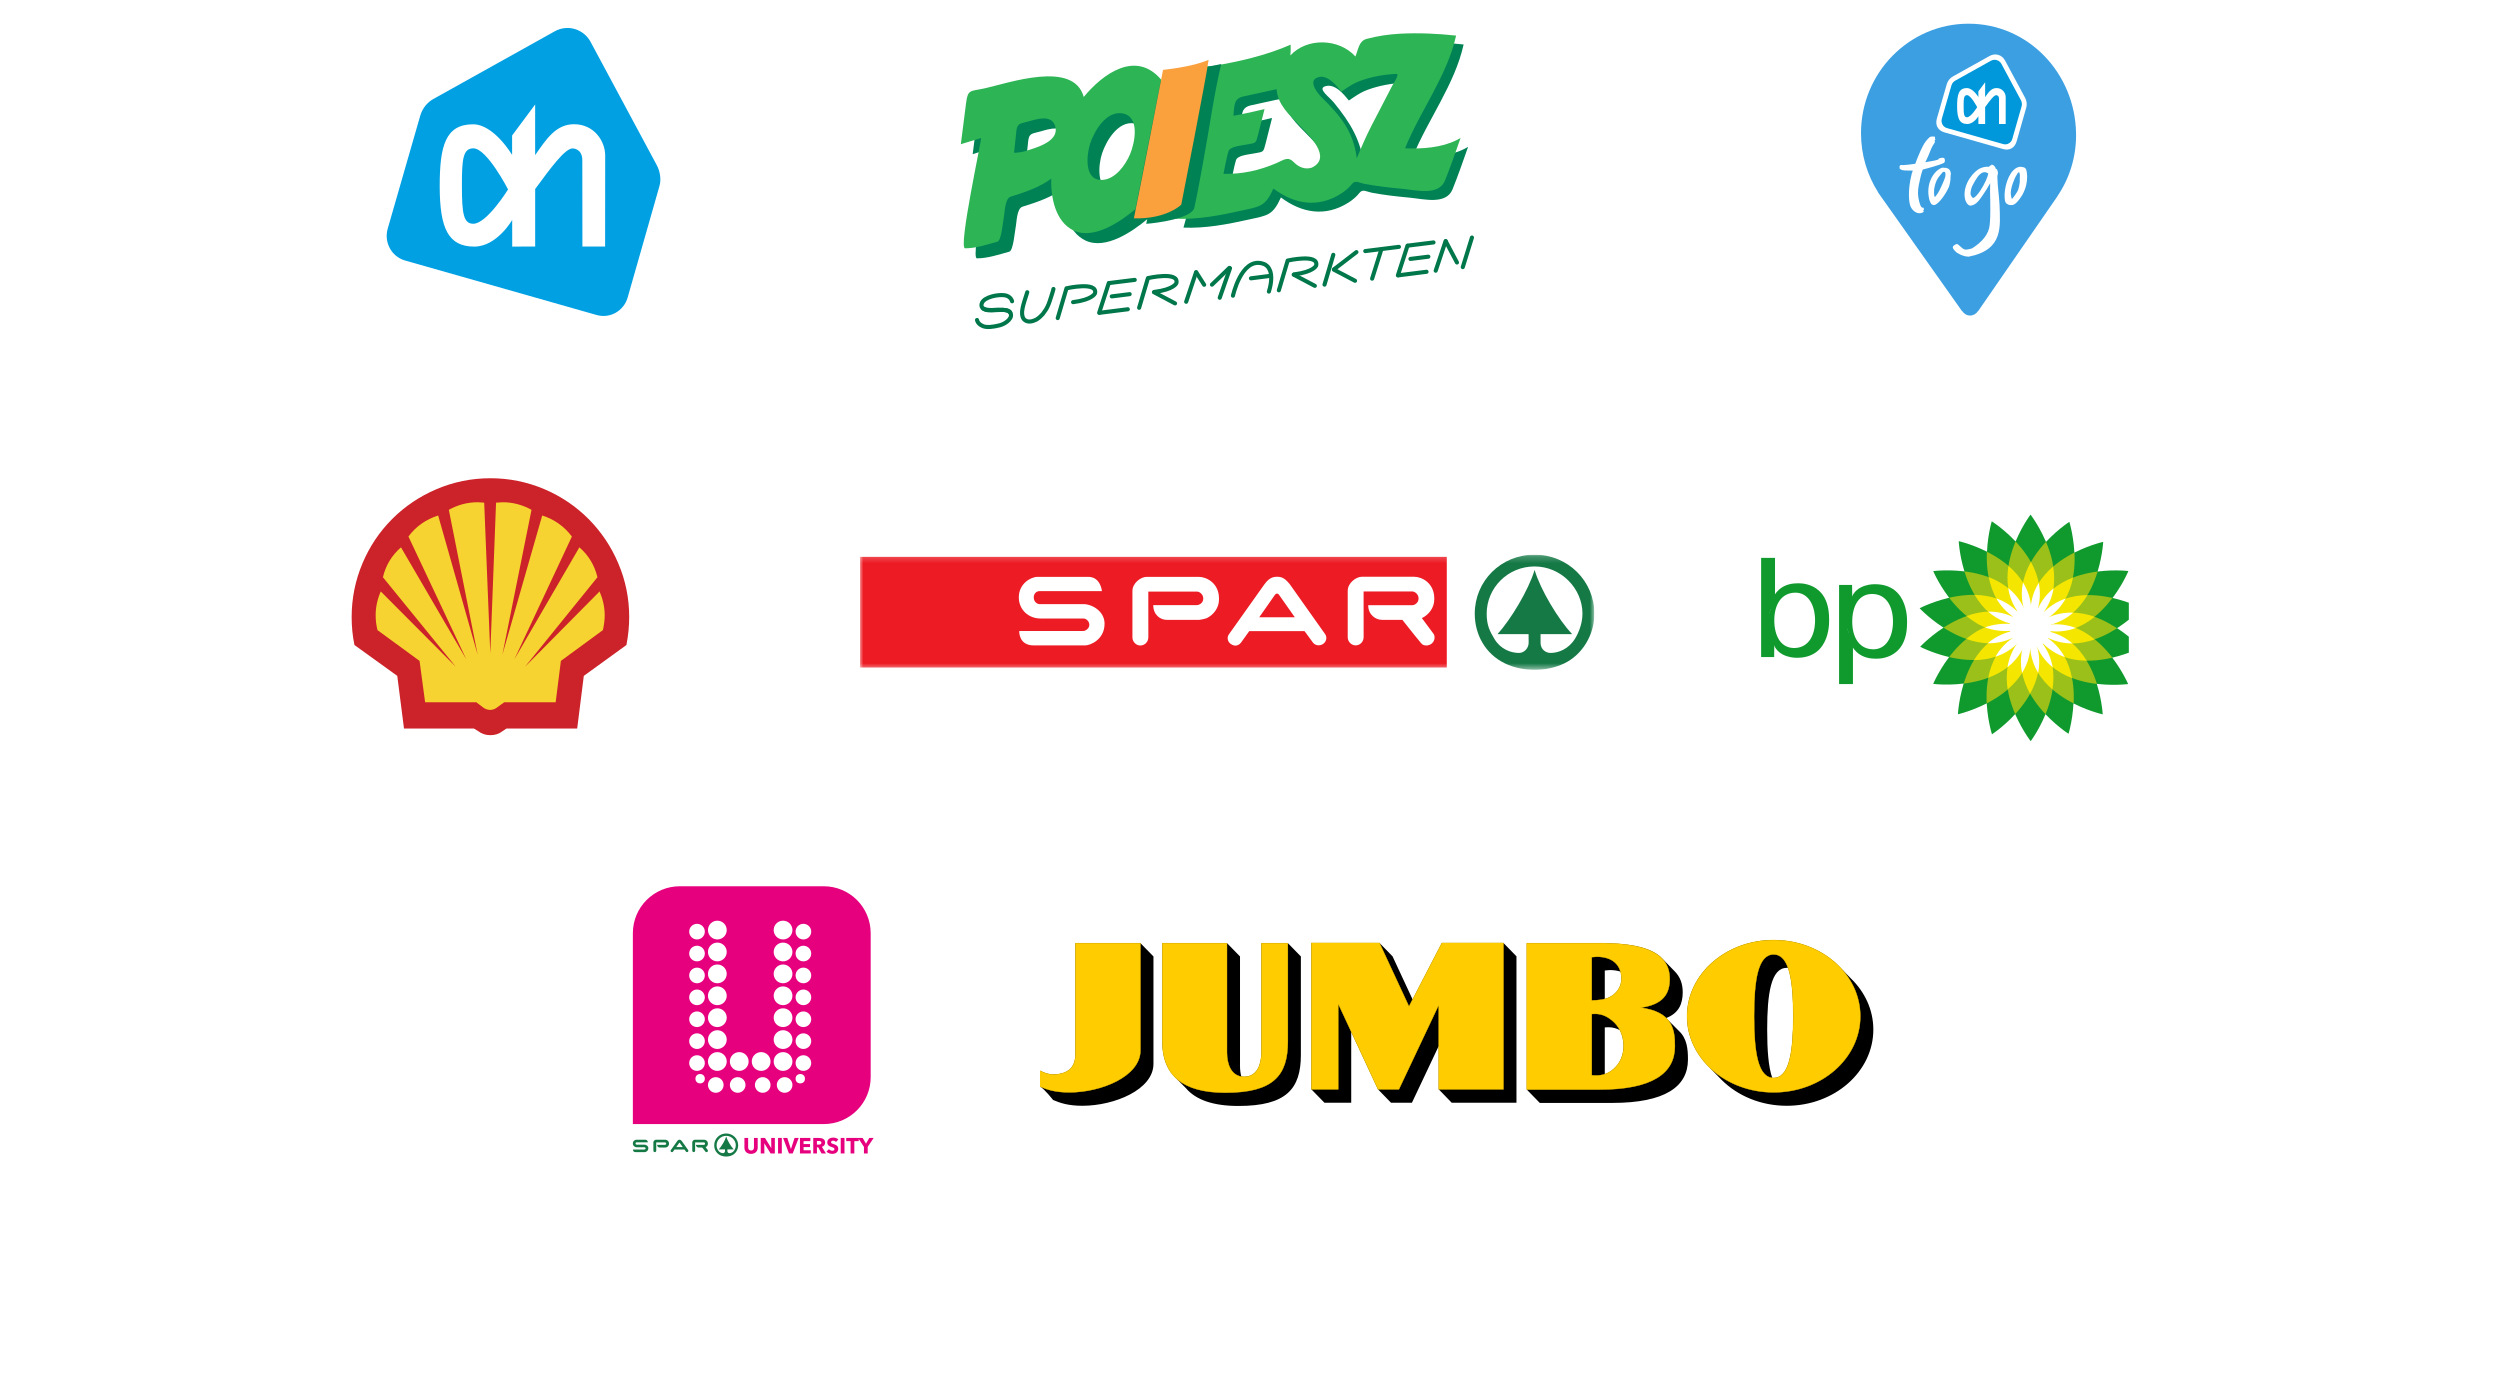 <svg xmlns="http://www.w3.org/2000/svg" fill="none" viewBox="0 0 375 206" height="206" width="375">
<rect x="0" y="0" width="375" height="206" fill="#333333" stroke="none"/>
<g clip-path="url(#clip0_2706_3428)">
<rect fill="white" height="206" width="375"></rect>
<g clip-path="url(#clip1_2706_3428)">
<path fill="#00A0E2" d="M98.553 24.844L88.591 6.288C87.541 4.337 85.137 3.623 83.218 4.693L64.985 14.858C64.164 15.328 63.398 16.148 63.049 17.31L58.156 34.304C57.57 36.336 58.716 38.467 60.718 39.065L89.461 47.24C91.461 47.835 93.558 46.669 94.146 44.634L98.901 27.971C99.209 26.992 99.035 25.786 98.553 24.844Z"></path>
<path fill="white" d="M76.208 28.416C76.208 28.416 73.047 22.251 71.004 22.251C69.419 22.253 69.282 23.926 69.287 27.958C69.293 31.992 69.51 33.563 70.999 33.563C73.022 33.562 76.209 28.416 76.209 28.416H76.208ZM80.273 23.273C81.892 20.942 83.356 18.633 86.094 18.633C89.126 18.632 90.769 21.169 90.779 23.305L90.767 36.978H87.362L87.347 24.035C87.347 22.258 85.919 22.261 85.899 22.261C84.748 22.261 82.63 25.149 80.275 28.355V36.983L76.832 36.986L76.828 32.993C76.828 32.993 74.552 36.986 71.144 36.99C67.277 36.991 65.965 34.332 65.956 27.963C65.949 21.895 66.81 18.649 70.955 18.645C74.107 18.642 76.815 23.236 76.815 23.236L76.816 20.327L80.275 15.668C80.275 15.667 80.26 23.291 80.273 23.273Z"></path>
</g>
<g clip-path="url(#clip2_2706_3428)">
<path fill="black" d="M266.044 141.009C258.867 141.009 253.052 146.129 253.052 152.438C253.052 155.35 254.3 158.011 256.351 160.04L258.233 161.976C260.623 164.364 264.11 165.867 268.008 165.867C275.184 165.867 281 160.75 281 154.437C281 151.474 279.723 148.78 277.619 146.75L276.173 145.276C273.782 142.67 270.142 141.009 266.044 141.009ZM196.704 141.445V163.4L198.664 165.406H202.683V154.767L206.702 163.4L208.648 165.406H211.791L215.81 156.9V163.4L217.752 165.406H227.47V143.447L225.518 141.445H216.282L211.891 149.922L208.882 143.451L206.926 141.445H196.704ZM161.306 141.466V158.197C161.306 160.108 160.186 161.164 157.96 161.164C157.283 161.164 156.648 160.936 156.004 160.611V162.993C156.59 163.248 157.96 164.995 157.96 164.995C159.047 165.463 160.268 165.867 162.358 165.867C167.137 165.867 173.019 163.456 173.019 159.576V143.465L171.063 141.466L161.306 141.466ZM174.344 141.466V156.209C174.344 158.401 174.909 160.138 176.081 161.401L176.28 161.611L177.843 163.177C179.338 164.966 181.937 165.895 185.76 165.895C192.984 165.895 195.131 163.311 195.131 158.229V143.465L193.178 141.466H189.212V157.893C189.212 159.488 188.661 161.515 186.621 161.515C186.477 161.515 186.335 161.502 186.196 161.469C186.058 160.965 186.001 160.414 186.001 159.902V143.465L184.045 141.466L174.344 141.466ZM229.019 141.466V163.436L230.968 165.438H241.828C249.782 165.438 253.178 162.99 253.193 158.959C253.204 157.303 253.028 155.747 251.836 154.639L249.933 152.729V152.704C251.842 151.965 252.407 150.559 252.407 148.82C252.407 147.524 251.999 146.52 251.255 145.754L249.366 143.816C247.637 141.964 244.048 141.466 239.839 141.466L229.019 141.466ZM268.008 145.18H268.213C268.798 146.838 268.982 149.391 268.982 152.438C268.982 157.833 268.385 161.688 266.044 161.688C265.971 161.688 265.904 161.684 265.832 161.674C265.259 160.026 265.077 157.48 265.077 154.434C265.077 149.034 265.651 145.18 268.008 145.18ZM241.459 145.51C242.074 145.51 242.613 145.593 243.078 145.747C243.182 146.079 243.217 146.447 243.217 146.832C243.217 147.885 242.624 148.913 241.643 149.465C241.344 149.643 241.035 149.761 240.718 149.844V145.577C241.003 145.577 241.178 145.51 241.459 145.51ZM241.31 154.086C241.889 154.099 242.429 154.224 242.997 154.533C243.347 155.242 243.536 156.039 243.536 156.915C243.536 158.259 243.029 159.447 242.132 160.267C241.672 160.689 241.212 160.965 240.718 161.132V154.108C240.915 154.089 241.113 154.082 241.31 154.086H241.31Z"></path>
<path stroke-width="0.058" stroke="#FFCC00" fill="#FFCC00" d="M266.047 141.005C258.871 141.005 253.051 146.129 253.051 152.438C253.051 158.75 258.871 163.857 266.047 163.857C273.23 163.857 279.047 158.749 279.047 152.438C279.047 146.129 273.23 141.005 266.047 141.005ZM196.704 141.444V163.4H200.733V150.56L206.702 163.4H209.835L215.81 150.751V163.4H225.517V141.444H216.281L211.348 150.967L206.925 141.444H196.704ZM161.306 141.466V158.197C161.306 160.108 160.183 161.164 157.956 161.164C157.281 161.164 156.643 160.935 156 160.611V162.992C157.097 163.458 158.313 163.857 160.398 163.857C165.189 163.857 171.062 161.454 171.062 157.573V141.466H161.306ZM174.344 141.466V156.209C174.344 161.261 177.347 163.903 183.8 163.903C191.03 163.903 193.177 161.315 193.177 156.209V141.466H189.212V157.892C189.213 159.488 188.661 161.518 186.621 161.518C184.609 161.518 184.044 159.496 184.044 157.907V141.465L174.344 141.466ZM229.015 141.466V163.439H239.878C247.827 163.439 251.229 161.005 251.233 156.957C251.254 154.225 250.722 151.762 246.087 151.148C249.518 150.68 250.457 149.035 250.457 146.824C250.457 142.484 245.765 141.465 239.839 141.465L229.015 141.466ZM266.044 143.167C268.384 143.167 268.982 147.025 268.982 152.438C268.982 157.832 268.384 161.688 266.044 161.688C263.695 161.688 263.114 157.833 263.113 152.438C263.113 147.025 263.694 143.167 266.044 143.167H266.044ZM239.502 143.51C241.93 143.51 243.213 144.785 243.213 146.831C243.213 147.885 242.621 148.911 241.639 149.465C240.743 149.992 239.741 150.029 238.758 150.064V143.574C239.044 143.574 239.222 143.51 239.502 143.51ZM239.151 152.077C240.048 152.059 240.848 152.302 241.756 153.026C242.884 153.912 243.539 155.301 243.539 156.914C243.539 158.257 243.028 159.446 242.132 160.267C241.097 161.219 240.007 161.42 238.761 161.288V152.101C238.891 152.088 239.021 152.08 239.151 152.077Z"></path>
</g>
<g clip-path="url(#clip3_2706_3428)">
<path fill="#109A2E" d="M307.039 95.604C314.028 99.072 321.238 91.218 321.238 91.218L321.196 91.187C321.196 91.187 311.699 86.34 306.357 92.028L307.039 95.604Z"></path>
<path fill="#109A2E" d="M307.439 94.675C315.195 95.521 319.256 85.663 319.256 85.663L319.205 85.649C319.205 85.649 308.62 84.372 305.566 91.553L307.439 94.675Z"></path>
<path fill="#109A2E" d="M307.361 93.736C314.953 91.937 315.48 81.288 315.48 81.288L315.427 81.292C315.427 81.292 305.026 83.632 304.551 91.421L307.361 93.736Z"></path>
<path fill="#109A2E" d="M307.075 92.766C313.581 88.46 310.405 78.283 310.405 78.283L310.357 78.305C310.357 78.305 301.4 84.086 303.639 91.561L307.075 92.766Z"></path>
<path fill="#109A2E" d="M306.482 91.936C311.092 85.64 304.583 77.196 304.583 77.196L304.545 77.233C304.545 77.233 298.15 85.763 302.842 91.997L306.482 91.936Z"></path>
<path fill="#109A2E" d="M305.635 91.384C307.792 83.885 298.771 78.202 298.771 78.202L298.749 78.25C298.749 78.25 295.685 88.462 302.239 92.696L305.635 91.384Z"></path>
<path fill="#109A2E" d="M304.697 91.3C304.219 83.512 293.817 81.176 293.817 81.176L293.812 81.229C293.812 81.229 294.343 91.877 301.936 93.673L304.697 91.3Z"></path>
<path fill="#109A2E" d="M303.692 91.416C300.56 84.271 289.989 85.664 289.989 85.664L290.003 85.715C290.003 85.715 294.172 95.527 301.919 94.596L303.692 91.416Z"></path>
<path fill="#109A2E" d="M302.795 91.929C297.398 86.293 287.949 91.233 287.949 91.233L287.979 91.275C287.979 91.275 295.265 99.059 302.221 95.524L302.795 91.929Z"></path>
<path fill="#109A2E" d="M302.25 92.697C295.278 89.193 288.028 97.01 288.028 97.01L288.07 97.041C288.07 97.041 297.542 101.937 302.912 96.277L302.25 92.697Z"></path>
<path fill="#109A2E" d="M301.845 93.624C294.094 92.738 289.982 102.575 289.982 102.575L290.032 102.589C290.032 102.589 300.61 103.92 303.702 96.756L301.845 93.624Z"></path>
<path fill="#109A2E" d="M301.757 94.65C294.172 96.48 293.69 107.131 293.69 107.131L293.743 107.127C293.743 107.127 304.135 104.744 304.576 96.954L301.757 94.65Z"></path>
<path fill="#109A2E" d="M302.03 95.632C295.552 99.98 298.793 110.137 298.793 110.137L298.841 110.115C298.841 110.115 307.762 104.275 305.473 96.815L302.03 95.632Z"></path>
<path fill="#109A2E" d="M302.639 96.44C298.056 102.755 304.601 111.172 304.601 111.172L304.637 111.134C304.637 111.134 310.998 102.578 306.279 96.364L302.639 96.44Z"></path>
<path fill="#109A2E" d="M303.492 96.839C301.287 104.324 310.271 110.064 310.271 110.064L310.294 110.016C310.294 110.016 313.423 99.824 306.896 95.549L303.492 96.839Z"></path>
<path fill="#109A2E" d="M304.477 97.071C304.987 104.857 315.4 107.149 315.4 107.149L315.404 107.097C315.404 107.097 314.828 96.451 307.227 94.686L304.477 97.071Z"></path>
<path fill="#109A2E" d="M305.495 96.896C308.648 104.034 319.215 102.609 319.215 102.609L319.201 102.559C319.201 102.559 315.004 92.758 307.26 93.712L305.495 96.896Z"></path>
<path fill="#109A2E" d="M306.27 96.359C311.63 102.029 321.11 97.151 321.11 97.151L321.08 97.108C321.08 97.108 313.844 89.277 306.867 92.768L306.27 96.359Z"></path>
<path fill="#9AC019" d="M314.643 85.732C311.384 86.152 307.285 87.515 305.568 91.553L306.402 92.945L307.363 93.736C311.651 92.72 313.685 88.881 314.643 85.732Z"></path>
<path fill="#9AC019" d="M306.899 81.268C304.661 83.674 302.38 87.341 303.639 91.543L304.788 91.947L306.483 91.918C309.039 88.427 308.175 84.274 306.899 81.268Z"></path>
<path fill="#9AC019" d="M304.568 91.404L305.542 92.206L307.092 92.75C310.71 90.355 311.333 86.145 311.174 82.879C308.243 84.366 304.835 87.022 304.568 91.404Z"></path>
<path fill="#9AC019" d="M316.868 89.692C313.663 88.963 309.344 88.828 306.339 92.028L306.575 93.267L307.419 94.675C311.733 95.146 314.903 92.306 316.868 89.692ZM302.843 91.997L304.104 91.976L305.636 91.384C306.835 87.214 304.578 83.606 302.337 81.224C301.071 84.257 300.202 88.49 302.843 91.997Z"></path>
<path fill="#9AC019" d="M298.034 82.761C297.892 86.044 298.537 90.315 302.222 92.696L303.736 92.112L304.68 91.3C304.41 86.901 300.974 84.242 298.034 82.761Z"></path>
<path fill="#9AC019" d="M294.664 85.71C295.629 88.851 297.665 92.662 301.937 93.673L302.893 92.851L303.693 91.416C301.951 87.443 297.909 86.11 294.664 85.71Z"></path>
<path fill="#9AC019" d="M302.795 91.928C299.8 88.802 295.559 88.931 292.376 89.665C294.367 92.271 297.582 95.117 301.919 94.596L302.549 93.467L302.795 91.928Z"></path>
<path fill="#9AC019" d="M302.25 92.697C298.312 90.718 294.286 92.351 291.527 94.146C294.293 95.92 298.309 97.512 302.221 95.523L302.476 93.921L302.25 92.697Z"></path>
<path fill="#9AC019" d="M292.372 98.558C295.572 99.304 299.891 99.461 302.912 96.277L302.683 95.037L301.845 93.624C297.535 93.131 294.35 95.954 292.372 98.558Z"></path>
<path fill="#9AC019" d="M294.556 102.535C297.823 102.138 301.956 100.802 303.701 96.756L303.107 95.753L301.757 94.65C297.541 95.668 295.52 99.411 294.556 102.535Z"></path>
<path fill="#9AC019" d="M304.576 96.954L303.633 96.183L302.031 95.633C298.437 98.044 297.835 102.242 298.01 105.503C300.934 104.004 304.328 101.334 304.576 96.954Z"></path>
<path fill="#9AC019" d="M302.278 107.115C304.501 104.695 306.76 101.012 305.474 96.815L304.281 96.406L302.639 96.44C300.09 99.951 300.983 104.113 302.278 107.115Z"></path>
<path fill="#9AC019" d="M306.278 96.364L304.657 96.398L303.492 96.839C302.247 101.066 304.571 104.737 306.83 107.131C308.082 104.094 308.933 99.858 306.278 96.364Z"></path>
<path fill="#9AC019" d="M311.045 105.514C311.209 102.232 310.593 97.954 306.921 95.548L305.742 95.995L304.501 97.071C304.784 101.401 308.13 104.031 311.045 105.514Z"></path>
<path fill="#9AC019" d="M307.247 94.706L306.27 95.553L305.516 96.915C307.265 100.875 311.296 102.199 314.539 102.594C313.556 99.465 311.502 95.694 307.247 94.706Z"></path>
<path fill="#9AC019" d="M316.857 98.649C314.861 96.038 311.588 93.175 307.233 93.712L306.447 95.131L306.243 96.359C309.27 99.561 313.651 99.397 316.857 98.649Z"></path>
<path fill="#9AC019" d="M306.908 92.769L306.737 93.801L307.08 95.605C310.938 97.519 314.817 95.996 317.56 94.236C314.805 92.441 310.839 90.802 306.908 92.769Z"></path>
<path fill="#F5E600" d="M313.117 89.263C310.75 89.296 308.284 89.977 306.357 92.028L306.557 93.073L307.36 93.736C310.093 93.089 311.911 91.295 313.117 89.263Z"></path>
<path fill="#F5E600" d="M310.95 86.635C308.752 87.483 306.65 88.976 305.554 91.553L306.073 92.419L307.062 92.766C309.385 91.229 310.51 88.939 310.95 86.635ZM314.208 95.912C312.38 94.409 310.093 93.329 307.298 93.652L306.775 94.579L306.961 95.604C309.466 96.874 311.975 96.684 314.208 95.912Z"></path>
<path fill="#F5E600" d="M314.207 92.527C311.946 91.705 309.411 91.55 306.91 92.809L306.747 93.806L307.278 94.71C310.044 95.037 312.383 94.001 314.207 92.527ZM310.807 101.726C310.375 99.399 309.248 97.042 306.9 95.491L305.903 95.864L305.386 96.769C306.487 99.353 308.601 100.881 310.807 101.726Z"></path>
<path fill="#F5E600" d="M313.008 99.109C311.786 97.094 309.959 95.322 307.23 94.696L306.468 95.36L306.3 96.395C308.221 98.411 310.663 99.081 313.008 99.109ZM304.51 104.062C305.668 101.997 306.316 99.522 305.507 96.827L304.502 96.475L303.526 96.838C302.717 99.527 303.357 101.999 304.51 104.062Z"></path>
<path fill="#F5E600" d="M307.871 103.426C308.237 101.099 307.984 98.565 306.303 96.327L305.292 96.342L304.496 97.024C304.663 99.804 306.097 101.891 307.871 103.426ZM298.232 101.662C300.453 100.847 302.518 99.401 303.654 96.827L303.12 95.907L302.142 95.548C299.778 97.066 298.696 99.346 298.232 101.662Z"></path>
<path fill="#F5E600" d="M301.145 103.421C302.937 101.891 304.392 99.802 304.571 97.008L303.793 96.363L302.745 96.364C301.064 98.584 300.796 101.102 301.145 103.421ZM294.942 95.841C297.167 96.653 299.7 96.838 302.229 95.606L302.415 94.558L301.899 93.653C299.114 93.287 296.947 94.132 294.942 95.841Z"></path>
<path fill="#F5E600" d="M296.097 99.021C298.453 99.011 300.933 98.291 302.874 96.274L302.698 95.279L301.897 94.602C299.179 95.212 297.329 97.026 296.097 99.021ZM296.19 89.229C297.39 91.269 299.202 93.076 301.938 93.734L302.748 93.043L302.927 92.016C301.01 89.962 298.552 89.272 296.19 89.229Z"></path>
<path fill="#F5E600" d="M294.984 92.411C297.038 94.085 298.913 94.877 301.898 94.525L302.381 93.637L302.179 92.609C299.676 91.387 297.21 91.579 294.984 92.411ZM301.265 84.883C300.898 87.221 301.152 89.767 302.849 92.012L303.913 91.992L304.702 91.312C304.524 88.509 303.063 86.415 301.265 84.883Z"></path>
<path fill="#F5E600" d="M304.638 84.279C303.465 86.335 302.835 88.867 303.626 91.568L304.628 91.927L305.606 91.57C306.435 88.886 305.777 86.349 304.638 84.279Z"></path>
<path fill="#F5E600" d="M307.976 84.971C306.178 86.511 304.719 88.612 304.552 91.421L305.375 92.098L306.416 92.092C308.101 89.845 308.349 87.304 307.976 84.971ZM298.315 86.57C298.758 88.884 299.855 91.181 302.195 92.718L303.141 92.362L303.659 91.45C302.559 88.891 300.503 87.413 298.315 86.57Z"></path>
<path fill="white" d="M306.386 92.012L306.485 92.534L307.102 92.751C308.332 91.937 309.216 90.913 309.841 89.788C308.6 90.212 307.416 90.915 306.386 92.012Z"></path>
<path fill="white" d="M305.594 91.5L305.831 91.894L306.511 91.883C307.361 90.722 307.831 89.489 308.036 88.249C307.032 89.071 306.176 90.131 305.594 91.5ZM305.814 87.432C305.115 88.561 304.672 89.846 304.58 91.368L304.896 91.628L305.664 91.331C306.061 89.952 306.048 88.664 305.814 87.432Z"></path>
<path fill="white" d="M303.633 91.508L304.168 91.696L304.69 91.247C304.598 89.748 304.135 88.492 303.453 87.376C303.182 88.681 303.193 90.042 303.633 91.508Z"></path>
<path fill="white" d="M301.234 88.213C301.439 89.508 301.93 90.795 302.835 91.997L303.367 91.988L303.686 91.416C303.094 90.066 302.235 89.021 301.234 88.213ZM299.444 89.76C300.081 90.866 300.97 91.868 302.197 92.661L302.658 92.483L302.752 91.893C301.759 90.856 300.628 90.178 299.444 89.76Z"></path>
<path fill="white" d="M302.285 93.254L302.172 92.644C300.847 91.978 299.512 91.722 298.219 91.743C299.202 92.603 300.4 93.275 301.858 93.62L302.285 93.254ZM301.847 93.624C300.407 93.459 298.942 93.665 297.757 94.108C298.963 94.563 300.453 94.772 301.92 94.596L302.164 94.159L301.847 93.624ZM302.195 95.138L301.662 94.703C300.262 95.04 299.105 95.679 298.148 96.495C299.45 96.514 300.794 96.253 302.125 95.576L302.195 95.138Z"></path>
<path fill="white" d="M302.866 96.277L302.798 95.912L301.984 95.633C300.798 96.428 299.939 97.42 299.324 98.508C300.594 98.094 301.81 97.39 302.866 96.277Z"></path>
<path fill="white" d="M301.121 100.085C302.178 99.257 303.083 98.173 303.694 96.756L303.497 96.422L302.631 96.44C301.785 97.605 301.32 98.842 301.121 100.085Z"></path>
<path fill="white" d="M304.13 96.594L303.485 96.839C303.061 98.279 303.052 99.654 303.313 100.937C304.012 99.802 304.482 98.482 304.569 96.954L304.13 96.594Z"></path>
<path fill="white" d="M305.509 96.815L305.007 96.642L304.512 97.071C304.609 98.543 305.059 99.818 305.726 100.919C305.974 99.631 305.95 98.254 305.509 96.815ZM307.102 95.635C308.365 96.261 309.634 96.517 310.867 96.518C309.893 95.691 308.716 95.049 307.291 94.718L306.979 94.988L307.102 95.635Z"></path>
<path fill="white" d="M306.307 96.434L305.813 96.444L305.523 96.967C306.104 98.281 306.936 99.303 307.906 100.099C307.685 98.843 307.19 97.597 306.307 96.434ZM307.519 94.67C308.929 94.824 310.216 94.623 311.379 94.193C310.165 93.735 308.818 93.525 307.341 93.707L307.149 94.053L307.519 94.67ZM306.925 95.548L306.399 95.747L306.297 96.359C307.316 97.436 308.483 98.132 309.706 98.553C309.075 97.409 308.178 96.37 306.925 95.548Z"></path>
<path fill="white" d="M306.795 93.281L307.371 93.756C308.818 93.413 310.007 92.749 310.986 91.898C309.645 91.851 308.256 92.097 306.877 92.787L306.795 93.281Z"></path>
<path fill="white" d="M304.552 97.192C306.264 97.192 307.652 95.804 307.652 94.092C307.652 92.38 306.264 90.992 304.552 90.992C302.84 90.992 301.453 92.38 301.453 94.092C301.453 95.804 302.84 97.192 304.552 97.192Z"></path>
<path fill="#109A2E" d="M274.363 92.77C274.341 87.045 269.549 87.501 269.549 87.501C266.903 87.501 266.079 89.452 266.079 89.452L265.711 90.883L265.06 93.334L265.971 96.435C266.665 98.777 269.549 98.668 269.549 98.668C274.818 98.668 274.363 92.77 274.363 92.77ZM269.358 97.194C267.12 97.344 266.144 95.364 266.144 93.052C266.144 90.74 267.171 88.9 269.322 88.9C271.212 88.9 272.259 90.74 272.259 93.052C272.259 95.364 271.251 97.066 269.358 97.194Z"></path>
<path fill="#109A2E" d="M266.122 98.559H264.17V83.684H266.252V89.712L265.471 91.859L266.144 96.695L266.122 98.559ZM281.239 87.63C281.239 87.63 278.355 87.521 277.661 89.863L276.75 92.964L277.401 95.415L277.77 96.846C277.77 96.846 278.594 98.797 281.24 98.797C281.24 98.797 286.032 99.253 286.054 93.528C286.053 93.528 286.508 87.63 281.239 87.63ZM283.949 93.246C283.949 95.558 282.902 97.397 281.013 97.397C278.862 97.397 277.835 95.558 277.835 93.246C277.835 90.934 278.81 88.953 281.049 89.104C282.941 89.232 283.949 90.934 283.949 93.246Z"></path>
<path fill="#109A2E" d="M277.813 87.738H275.861V102.614H277.943V96.585L277.162 94.439L277.834 89.603L277.813 87.738Z"></path>
</g>
<g clip-path="url(#clip4_2706_3428)">
<path fill="white" d="M91.327 80.527C92.096 81.673 92.753 82.891 93.29 84.163C93.29 84.163 93.29 84.162 93.291 84.163C93.854 85.475 94.282 86.841 94.567 88.24C94.854 89.647 94.997 91.08 94.996 92.516C94.995 93.231 94.958 93.944 94.885 94.655C94.811 95.382 94.705 96.106 94.566 96.824L94.517 97.084L88.144 101.7L87.113 109.898H76.118L75.718 110.165C75.41 110.403 75.064 110.588 74.694 110.71H74.692C74.317 110.833 73.924 110.892 73.512 110.892C73.091 110.892 72.698 110.833 72.324 110.71H72.322C71.963 110.592 71.627 110.414 71.305 110.175L70.856 109.898H59.962L58.915 101.701L52.508 97.084L52.457 96.829C52.312 96.109 52.204 95.383 52.133 94.652C52.063 93.942 52.028 93.23 52.027 92.516C52.027 91.069 52.168 89.646 52.45 88.252C52.734 86.85 53.158 85.481 53.717 84.165C54.254 82.89 54.911 81.669 55.68 80.519C56.451 79.369 57.333 78.296 58.313 77.317C59.287 76.344 60.352 75.466 61.495 74.698C62.646 73.925 63.867 73.263 65.142 72.721C66.486 72.149 67.852 71.722 69.243 71.439C70.648 71.155 72.078 71.013 73.512 71.016C74.955 71.016 76.381 71.158 77.789 71.444C79.192 71.731 80.564 72.158 81.882 72.721C83.152 73.26 84.368 73.921 85.513 74.692C86.652 75.46 87.714 76.335 88.695 77.317C88.696 77.317 88.694 77.319 88.695 77.319C89.672 78.303 90.553 79.376 91.327 80.527Z"></path>
<path fill="#CC2229" d="M92.731 84.476C91.673 81.976 90.182 79.764 88.276 77.841C86.368 75.934 84.157 74.444 81.673 73.386C79.077 72.281 76.369 71.736 73.564 71.736C70.744 71.736 68.052 72.281 65.456 73.386C62.971 74.444 60.744 75.934 58.837 77.841C56.914 79.764 55.44 81.976 54.382 84.476C53.292 87.056 52.748 89.764 52.748 92.569C52.748 93.947 52.876 95.325 53.164 96.751L59.59 101.382L60.6 109.283H71.096L71.721 109.667C72.266 110.084 72.859 110.276 73.564 110.276C74.253 110.276 74.862 110.084 75.391 109.667L75.968 109.283H86.577L87.57 101.382L93.964 96.751C94.237 95.325 94.381 93.947 94.381 92.569C94.381 89.764 93.836 87.056 92.731 84.476Z" clip-rule="evenodd" fill-rule="evenodd"></path>
<path fill="#F6D330" d="M89.616 86.585C89.199 84.823 88.302 83.316 86.907 82.098L77.148 98.909L85.785 80.48C84.632 78.957 83.173 77.916 81.331 77.323L75.353 98.22L79.728 76.473C78.366 75.72 76.924 75.335 75.385 75.335L74.407 75.4L73.542 98.027L72.629 75.4L71.667 75.335C70.129 75.335 68.671 75.72 67.324 76.473L71.651 98.22L65.722 77.323C63.879 77.916 62.389 78.958 61.267 80.48L69.953 98.909L60.145 82.099C58.751 83.316 57.853 84.823 57.437 86.586L68.366 100.015L57.116 88.717C56.603 89.871 56.347 91.073 56.347 92.307C56.347 92.996 56.427 93.733 56.62 94.518L62.934 99.133L63.767 105.335H71.443L72.533 106.168C72.837 106.376 73.158 106.473 73.526 106.489C73.879 106.473 74.216 106.376 74.488 106.168L75.642 105.335H83.35L84.135 99.133L90.433 94.518C90.609 93.733 90.706 92.996 90.706 92.307C90.706 91.073 90.433 89.871 89.936 88.717L78.751 100.014L89.616 86.585Z" clip-rule="evenodd" fill-rule="evenodd"></path>
</g>
<path fill="#008255" d="M219.651 22.337C217.325 23.496 214.448 23.688 211.886 23.576C214.178 17.92 218.221 12.67 219.543 6.67C216.732 6.373 213.893 6.233 211.068 6.392C209.4 6.487 207.756 6.734 206.139 7.16C204.953 7.472 204.886 8.71 204.442 9.809C201.948 7.062 197.167 6.957 194.683 9.651C194.731 9.112 194.749 8.574 194.721 8.033C191.008 9.662 186.998 10.575 183.009 11.238C182.037 11.399 181.653 10.892 181.498 11.903C181.299 13.206 181.076 14.506 180.859 15.806C179.842 21.872 179.237 28.238 177.52 34.142C180.805 34.28 184.141 33.643 187.334 32.928C190.134 32.301 190.904 32.351 192.139 29.618C195.25 31.953 198.795 32.587 202.27 30.388C202.91 29.982 203.495 29.48 203.965 28.884C204.414 28.316 205.074 28.777 205.779 28.91C207.656 29.267 209.565 29.474 211.464 29.652C213.568 29.849 216.935 30.766 217.886 28.388C218.725 26.293 219.468 24.157 220.215 22.028C220.027 22.131 219.839 22.234 219.651 22.337ZM197.907 26.474C196.943 26.808 195.937 26.419 195.25 25.705C194.299 24.72 193.762 25.302 192.581 25.806C190.006 26.906 187.46 27.467 184.644 27.412C184.892 26.295 185.063 25.159 185.384 24.062C185.598 23.33 186.973 23.22 188.202 22.999C189.534 22.759 189.501 22.858 189.829 21.565C190.156 20.275 190.483 18.985 190.81 17.695C189.264 18.078 187.704 18.408 186.139 18.701C186.3 17.17 186.149 16.127 187.65 15.799C189.305 15.437 190.96 15.075 192.615 14.713C192.76 17.027 194.61 18.662 196.097 20.197C197.378 21.518 201.045 24.967 197.907 26.474ZM203.128 14.54C203.759 14.124 204.372 13.752 205.089 13.488C206.862 12.835 208.707 12.499 210.59 12.419C211.146 12.395 210.065 13.995 209.97 14.178C208.918 16.188 207.868 18.2 206.835 20.22C206.062 21.723 208.405 17.146 206.835 20.22C206.022 21.803 205.319 23.443 204.644 25.088C204.15 21.02 202.588 18.454 200.077 15.379C199.388 14.536 197.618 13.33 198.744 12.95C200.212 12.455 201.56 14.123 202.327 15.077L203.128 14.54Z"></path>
<path fill="#2DB455" d="M218.523 21.005C216.197 22.164 213.321 22.356 210.758 22.243C213.051 16.587 217.093 11.338 218.416 5.338C215.605 5.04 212.765 4.901 209.941 5.06C208.273 5.154 206.628 5.401 205.012 5.827C203.826 6.14 203.759 7.378 203.315 8.476C200.821 5.729 196.039 5.624 193.556 8.318C193.604 7.779 193.621 7.241 193.594 6.701C189.881 8.33 185.871 9.242 181.881 9.905C180.91 10.067 180.525 9.56 180.371 10.571C180.172 11.874 179.949 13.173 179.731 14.473C178.714 20.54 178.11 26.906 176.392 32.809C179.677 32.947 183.014 32.31 186.206 31.595C189.007 30.969 189.777 31.018 191.012 28.285C194.123 30.62 197.668 31.255 201.142 29.055C201.783 28.649 202.368 28.147 202.838 27.552C203.287 26.984 203.946 27.445 204.652 27.578C206.528 27.934 208.437 28.142 210.337 28.32C212.441 28.517 215.807 29.433 216.759 27.055C217.598 24.96 218.341 22.824 219.088 20.695C218.899 20.798 218.711 20.901 218.523 21.005ZM196.779 25.142C195.816 25.476 194.81 25.086 194.123 24.373C193.171 23.387 192.635 23.969 191.454 24.474C188.879 25.574 186.333 26.134 183.517 26.08C183.764 24.963 183.936 23.827 184.257 22.73C184.471 21.997 185.846 21.888 187.074 21.667C188.407 21.427 188.373 21.526 188.702 20.233C189.029 18.942 189.355 17.653 189.682 16.363C188.137 16.745 186.577 17.075 185.011 17.369C185.172 15.837 185.022 14.794 186.522 14.466C188.178 14.104 189.833 13.742 191.488 13.38C191.632 15.695 193.483 17.33 194.97 18.864C196.25 20.185 199.918 23.634 196.779 25.142ZM202.001 13.207C202.632 12.792 203.245 12.419 203.962 12.155C205.735 11.502 207.58 11.166 209.462 11.086C210.018 11.062 208.938 12.663 208.843 12.845C207.79 14.855 206.74 16.867 205.708 18.888C204.935 20.391 207.278 15.814 205.708 18.888C204.895 20.471 204.191 22.11 203.517 23.756C203.023 19.687 201.029 17.332 198.223 14.574C197.621 13.982 196.165 12.173 197.618 11.617C199.063 11.064 200.433 12.791 201.2 13.745L202.001 13.207Z"></path>
<path fill="#008255" d="M179.258 10.404C178.648 10.542 176.859 10.648 176.383 11.101C176.063 11.406 176.013 13.037 175.937 13.434C172.16 9.006 165.299 13.484 163.929 16.869C162.412 11.315 153.106 13.955 149.444 14.762C147.351 15.223 146.957 14.851 146.691 16.933C146.428 18.999 146.164 21.066 145.901 23.133C146.635 22.897 148.149 22.366 148.93 22.212C149.108 22.177 145.467 38.743 146.536 38.75C148.147 38.762 149.858 38.171 151.4 37.75C151.996 37.587 152.214 34.746 152.336 34.171C152.514 33.331 152.484 31.279 153.387 31C155.437 30.367 157.728 29.597 159.462 28.302C159.378 31.043 160.052 34.777 162.832 36.083C165.862 37.507 169.882 34.715 172.085 32.883C172.021 33.11 171.969 33.34 171.929 33.572C173.401 33.479 178.794 32.772 179.151 31.158C179.667 28.831 180.068 26.476 180.504 24.133C181.4 19.313 182.053 14.388 183.182 9.615C181.869 9.853 180.559 10.112 179.258 10.404C181.19 9.97 177.707 10.755 179.258 10.404ZM155.833 24.093C155.208 24.298 154.544 24.398 153.888 24.423C154 23.35 154.112 22.277 154.224 21.205C154.358 19.922 154.816 20.078 156.101 19.706C157.433 19.32 159.546 18.665 160.07 20.474C160.687 22.7 157.286 23.62 155.833 24.093C157.058 23.694 154.881 24.405 155.833 24.093ZM171.274 24.657C170.568 26.306 169.047 28.443 167.04 28.495C164.33 28.566 164.773 24.641 165.304 23.027C165.927 21.131 167.722 18.078 170.169 18.516C172.848 18.997 171.98 23.019 171.274 24.657C172.493 21.828 170.062 27.488 171.274 24.657Z"></path>
<path stroke-linejoin="round" stroke-linecap="round" stroke-width="0.615" stroke="#00774B" d="M204.789 37.663L209.84 37.028"></path>
<path stroke-linejoin="round" stroke-linecap="round" stroke-width="0.615" stroke="#00774B" d="M207.174 37.489L205.818 41.798"></path>
<path stroke-linejoin="round" stroke-linecap="round" stroke-width="0.615" stroke="#00774B" d="M187.643 41.75L190.303 41.41"></path>
<path stroke-linejoin="round" stroke-linecap="round" stroke-width="0.615" stroke="#00774B" d="M184.943 44.355C184.943 44.355 186.163 38.765 189.245 39.492C189.451 39.542 189.779 39.639 189.947 39.812C189.947 39.812 191.311 40.569 190.334 43.74"></path>
<path stroke-linejoin="round" stroke-linecap="round" stroke-width="0.615" stroke="#00774B" d="M158.019 43.343C157.928 43.639 157.925 43.788 157.672 44.514C157.476 45.098 157.407 45.351 157.293 45.62C156.975 46.395 156.829 46.527 156.416 47.109C156.129 47.429 155.884 47.662 155.458 47.936C154.897 48.218 154.247 48.385 153.766 48.036C153.766 48.036 153.069 47.698 153.395 46.185C153.508 45.629 153.806 44.697 154.09 43.832"></path>
<path stroke-linejoin="round" stroke-linecap="round" stroke-width="0.615" stroke="#00774B" d="M166.764 44.46L169.448 44.121"></path>
<path stroke-linejoin="round" stroke-linecap="round" stroke-width="0.615" stroke="#00774B" d="M166.362 42.459L170.212 41.982"></path>
<path stroke-linejoin="round" stroke-linecap="round" stroke-width="0.615" stroke="#00774B" d="M165 46.91L169.173 46.388"></path>
<path stroke-linejoin="round" stroke-linecap="round" stroke-width="0.615" stroke="#00774B" d="M166.313 42.478L164.873 46.926"></path>
<path stroke-linejoin="round" stroke-linecap="round" stroke-width="0.615" stroke="#00774B" d="M211.568 38.838L214.251 38.502"></path>
<path stroke-linejoin="round" stroke-linecap="round" stroke-width="0.615" stroke="#00774B" d="M211.174 36.844L215.026 36.365"></path>
<path stroke-linejoin="round" stroke-linecap="round" stroke-width="0.615" stroke="#00774B" d="M209.808 41.293L213.981 40.766"></path>
<path stroke-linejoin="round" stroke-linecap="round" stroke-width="0.615" stroke="#00774B" d="M211.121 36.865L209.683 41.311"></path>
<path stroke-linejoin="round" stroke-linecap="round" stroke-width="0.615" stroke="#00774B" d="M220.793 35.631L219.417 40.067"></path>
<path stroke-linejoin="round" stroke-linecap="round" stroke-width="0.615" stroke="#00774B" d="M216.843 36.156L215.354 40.605"></path>
<path stroke-linejoin="round" stroke-linecap="round" stroke-width="0.615" stroke="#00774B" d="M216.877 36.21L218.545 39.374"></path>
<path stroke-linejoin="round" stroke-linecap="round" stroke-width="0.615" stroke="#00774B" d="M179.414 40.82L177.926 45.264"></path>
<path stroke-linejoin="round" stroke-linecap="round" stroke-width="0.615" stroke="#00774B" d="M179.451 40.87L180.625 42.717"></path>
<path stroke-linejoin="round" stroke-linecap="round" stroke-width="0.615" stroke="#00774B" d="M184.502 40.237L182.96 44.664"></path>
<path stroke-linejoin="round" stroke-linecap="round" stroke-width="0.615" stroke="#00774B" d="M184.403 40.188L181.793 42.698"></path>
<path stroke-linejoin="round" stroke-linecap="round" stroke-width="0.615" stroke="#00774B" d="M158.658 47.711L159.977 43.245C159.977 43.245 164.716 42.17 164.246 44.01C164.246 44.01 163.892 44.948 160.962 45.323"></path>
<path stroke-linejoin="round" stroke-linecap="round" stroke-width="0.615" stroke="#00774B" d="M199.997 38.221L198.676 42.692"></path>
<path stroke-linejoin="round" stroke-linecap="round" stroke-width="0.615" stroke="#00774B" d="M203.463 37.816L200.122 40.38"></path>
<path stroke-linejoin="round" stroke-linecap="round" stroke-width="0.615" stroke="#00774B" d="M203.256 42.118L200.088 40.452"></path>
<path stroke-linejoin="round" stroke-linecap="round" stroke-width="0.615" stroke="#00774B" d="M170.869 46.171L172.189 41.715C172.189 41.715 176.925 40.633 176.452 42.482C176.452 42.482 176.1 43.419 173.166 43.787"></path>
<path stroke-linejoin="round" stroke-linecap="round" stroke-width="0.615" stroke="#00774B" d="M176.256 45.509L173.092 43.831"></path>
<path stroke-linejoin="round" stroke-linecap="round" stroke-width="0.615" stroke="#00774B" d="M191.829 43.544L193.149 39.084C193.149 39.084 197.895 38.002 197.418 39.85C197.418 39.85 197.062 40.786 194.132 41.156"></path>
<path stroke-linejoin="round" stroke-linecap="round" stroke-width="0.615" stroke="#00774B" d="M197.225 42.877L194.054 41.205"></path>
<path stroke-linecap="round" stroke-miterlimit="1" stroke-width="0.615" stroke="#00774B" d="M151.814 45.191C151.814 45.191 151.636 44.395 150.648 44.281C149.617 44.156 147.727 44.557 147.317 45.385C147.07 45.886 147.182 46.619 148.791 46.553C150.162 46.496 151.073 46.329 151.5 46.864C152.07 47.584 150.956 48.538 149.966 48.793C148.949 49.051 148.012 49.154 147.451 48.92C146.703 48.613 146.571 48.13 146.553 48"></path>
<path stroke-linecap="round" stroke-miterlimit="1" stroke-width="0.615" stroke="#00774B" d="M147.477 46.249C147.477 46.249 147.82 46.613 149.315 46.475C149.315 46.475 151.365 46.32 151.544 46.9"></path>
<path fill="#2DB455" d="M174.16 11.93C170.383 7.503 165.458 11.023 162.562 14.546C161.045 8.992 151.329 12.452 147.667 13.259C145.575 13.72 145.18 13.348 144.915 15.429C144.652 17.496 144.388 19.563 144.125 21.63C144.859 21.394 146.442 20.931 147.153 20.709C147.327 20.654 143.691 37.239 144.76 37.247C146.371 37.259 148.081 36.668 149.623 36.247C150.22 36.084 150.437 33.242 150.559 32.668C150.738 31.827 150.707 29.776 151.61 29.496C153.66 28.864 155.951 28.094 157.686 26.799C157.601 29.54 158.276 33.274 161.056 34.58C164.086 36.004 168.106 33.212 170.309 31.38M154.057 22.589C153.432 22.794 152.768 22.895 152.111 22.92C152.223 21.846 152.336 20.774 152.448 19.701C152.582 18.419 153.039 18.574 154.325 18.203C155.656 17.817 157.769 17.162 158.294 18.97C158.91 21.196 155.509 22.117 154.057 22.589C155.281 22.191 153.105 22.902 154.057 22.589ZM169.497 23.154C168.792 24.802 167.271 26.939 165.264 26.992C162.554 27.063 162.996 23.138 163.527 21.523C164.15 19.628 165.945 16.574 168.392 17.013C171.071 17.493 170.203 21.515 169.497 23.154C170.716 20.325 168.286 25.985 169.497 23.154Z"></path>
<path fill="#FAA03C" d="M174.455 10.477C174.455 10.477 178.828 10.068 181.288 8.974C181.014 11.297 177.188 30.702 177.188 30.702C177.188 30.702 175.002 32.889 170.082 32.752C171.449 26.056 174.455 10.477 174.455 10.477Z"></path>
<g clip-path="url(#clip5_2706_3428)">
<path fill="#3B9FE2" d="M311.409 19.989C311.255 10.915 304.189 3.555 295.28 3.555C286.373 3.555 279.151 10.914 279.151 19.989C279.151 23.255 280.098 26.281 281.711 28.832L281.696 28.846L281.842 29.051C281.958 29.228 282.085 29.395 282.208 29.568L294.29 46.648L294.332 46.663C294.591 47.054 295.008 47.328 295.507 47.331C296.008 47.334 296.428 47.066 296.686 46.676L296.724 46.662L308.613 29.446L308.605 29.439C310.421 26.772 311.469 23.522 311.409 19.989Z" clip-rule="evenodd" fill-rule="evenodd"></path>
<path fill="white" d="M291.648 19.852C290.682 19.566 290.249 18.762 290.529 17.784L292.019 12.613C292.165 12.124 292.487 11.719 292.924 11.471L298.394 8.42C298.831 8.177 299.249 8.093 299.729 8.229C300.223 8.37 300.543 8.674 300.787 9.131L303.781 14.702C304.017 15.158 304.073 15.701 303.934 16.156L302.49 21.216C302.21 22.189 301.422 22.633 300.458 22.358L291.648 19.852Z"></path>
<path fill="#0098DA" d="M303.139 15.034L300.213 9.584C299.905 9.011 299.199 8.8 298.635 9.114L293.28 12.101C293.039 12.238 292.814 12.479 292.711 12.821L291.274 17.81C291.103 18.407 291.439 19.034 292.027 19.207L300.468 21.609C301.055 21.785 301.672 21.441 301.844 20.844L303.241 15.951C303.332 15.663 303.281 15.309 303.139 15.034Z"></path>
<path fill="white" d="M297.77 14.57C298.245 13.886 298.675 13.208 299.48 13.208C300.371 13.208 300.852 13.953 300.856 14.58C300.856 14.586 300.852 18.596 300.852 18.596H299.852L299.85 14.794C299.85 14.272 299.428 14.274 299.423 14.274C299.084 14.274 298.462 15.121 297.771 16.063V18.596L296.759 18.597V17.424C296.759 17.424 296.089 18.599 295.09 18.6C293.954 18.6 293.568 17.819 293.566 15.949C293.564 14.167 293.817 13.213 295.032 13.213C295.96 13.211 296.756 14.561 296.756 14.561V13.705L297.771 12.338C297.771 12.338 297.766 14.576 297.77 14.57ZM296.577 16.081C296.577 16.081 295.649 14.271 295.048 14.271C294.584 14.271 294.542 14.763 294.544 15.947C294.545 17.132 294.61 17.593 295.046 17.593C295.638 17.592 296.577 16.081 296.577 16.081ZM303.94 25.468C303.816 25.098 303.466 25.066 303.368 25.061C302.868 24.904 302.32 25.194 301.979 25.57C300.983 26.574 300.441 28.974 300.791 30.275C300.977 30.675 301.448 30.851 301.982 30.726C302.603 30.538 303.368 29.202 303.368 29.202C304.481 27.185 303.94 25.468 303.94 25.468ZM302.718 28.47C302.61 28.829 301.906 29.759 301.803 29.836C301.8 29.839 301.797 29.843 301.797 29.843C301.797 29.843 301.791 29.837 301.784 29.831C301.724 29.779 301.649 29.379 301.617 29.087C301.573 28.296 301.993 27.317 301.993 27.317C302.298 26.49 302.463 26.298 302.473 26.279C302.894 25.464 303.044 25.818 302.963 27.08C302.958 27.15 302.985 27.193 302.968 27.319C302.918 27.669 302.848 28.13 302.718 28.47ZM292.582 26.398C292.594 26.175 292.683 26.036 292.597 25.871C292.511 25.165 291.736 25.14 291.628 25.177C291.448 25.103 291.255 25.165 291.053 25.267C290.051 25.764 288.814 27.541 289.397 29.951C289.397 29.951 289.614 30.639 289.781 30.65C289.803 30.651 289.827 30.657 289.838 30.683C290.394 31.17 291.742 29.394 292.335 28.043C292.425 27.837 292.634 26.965 292.582 26.398ZM291.825 26.143C291.84 26.682 291.459 27.336 291.212 27.941C290.879 28.755 290.346 29.525 290.215 29.547C290.208 29.548 290.208 29.534 290.2 29.518C290.073 29.281 290.104 28.483 290.121 28.387C290.39 26.781 290.88 26.507 291.464 25.764C291.54 25.752 291.582 25.867 291.661 25.778C291.798 25.7 291.819 26.07 291.825 26.143Z"></path>
<path fill="white" d="M291.679 23.793C291.615 23.539 290.771 23.707 290.792 23.855C290.813 24.003 289.634 24.187 289.634 24.187C289.411 24.229 289.12 24.279 288.796 24.333C288.863 24.174 288.951 23.988 289.085 23.734C289.181 23.552 289.249 23.354 289.334 23.169C289.506 22.767 289.645 22.34 289.85 21.966C289.898 21.789 290.395 21.283 290.198 21.175C290.139 21.075 290.384 20.943 290.28 20.823C290.163 20.726 290.299 20.615 290.249 20.511C290.001 20.474 289.585 20.409 289.391 20.63C288.597 21.336 288.178 22.374 287.776 23.33C287.69 23.494 287.491 24.02 287.292 24.566C286.52 24.677 285.806 24.763 285.481 24.767C285.315 24.77 285.027 24.677 284.966 24.884C284.823 24.936 285.017 24.982 284.94 25.134C284.83 25.353 285.332 25.516 285.332 25.516C285.813 25.627 286.335 25.54 286.824 25.596C286.845 25.593 286.879 25.592 286.923 25.591C286.826 25.866 286.761 26.051 286.761 26.051C286.046 28.816 286.456 30.552 286.456 30.552C286.585 31.449 287.597 32.382 288.501 31.816C288.591 31.814 288.597 31.702 288.509 31.681C288.432 31.666 288.439 31.628 288.473 31.577C288.608 31.558 288.619 31.456 288.558 31.363C288.531 31.282 288.655 31.171 288.482 31.161C288.088 31.199 287.982 30.52 287.878 30.227C287.647 29.324 287.652 28.654 287.823 27.735C287.995 26.976 288.133 26.185 288.402 25.457C288.405 25.451 288.407 25.445 288.409 25.439C288.722 25.366 290.944 24.768 291.548 24.455C291.858 24.297 291.696 23.86 291.679 23.793ZM299.933 30.758C299.866 29.359 299.636 27.97 299.605 26.56C299.581 26.283 299.771 26.008 299.659 25.727C299.564 25.367 299.536 25.364 299.365 25.311C299.306 25.033 299.135 24.801 298.817 24.698C298.772 24.643 298.682 24.714 298.709 24.779C298.736 24.835 298.668 24.803 298.618 24.809C298.541 24.788 298.517 24.814 298.483 24.901C298.447 24.951 298.341 24.944 298.362 25.014C297.489 24.935 296.804 25.37 296.804 25.37C295.387 26.314 294.343 28.274 294.782 29.962C294.782 29.962 295.008 30.731 295.486 30.842C296.474 30.855 297.054 29.767 297.55 29.073C297.897 28.575 298.129 28.169 298.527 27.479C298.527 27.626 298.507 28.693 298.507 28.693C298.54 29.232 298.546 31.528 298.546 31.528C298.546 33.014 298.453 33.73 298.452 33.729C298.34 35.123 297.275 36.35 295.796 37.261C295.771 37.276 295.076 37.469 294.816 37.443C294.485 37.41 294.262 37.137 293.968 36.895C293.698 36.724 293.658 36.371 293.057 36.845C292.68 37.128 293.174 37.574 293.454 37.843C293.454 37.843 294.33 38.499 295.31 38.499C300.569 37.468 300.022 33.941 299.933 30.758ZM298.126 26.469C297.93 27.088 297.239 28.497 296.494 29.308C296.33 29.538 295.955 29.72 295.955 29.72C295.955 29.72 295.643 29.446 295.592 29.151C295.539 28.844 295.684 28.173 295.865 27.842C296.432 26.753 296.848 26.132 297.372 25.892C297.862 25.686 298.243 26.035 298.243 26.035C298.243 26.035 298.211 26.201 298.126 26.469Z"></path>
</g>
<g clip-path="url(#clip6_2706_3428)">
<mask height="18" width="111" y="83" x="129" maskUnits="userSpaceOnUse" style="mask-type:luminance" id="mask0_2706_3428">
<path fill="white" d="M239.159 83.196H129V100.476H239.159V83.196Z"></path>
</mask>
<g mask="url(#mask0_2706_3428)">
<path fill="#EC1B24" d="M129 83.527L217.018 83.526V100.133L129 100.135V83.527Z"></path>
<path fill="white" d="M191.568 86.513C192.326 86.513 192.795 86.789 193.503 87.682L198.77 95.123C199.051 95.512 199.023 96.133 198.54 96.536C198.112 96.893 197.355 96.925 196.944 96.39L195.684 94.669H187.388L186.129 96.422C185.684 96.943 185.141 96.943 184.648 96.618C184.135 96.28 184.005 95.627 184.319 95.172L189.635 87.683C190.31 86.757 190.845 86.513 191.568 86.513ZM191.883 89.266C191.744 89.066 191.693 89.046 191.546 89.046C191.38 89.046 191.315 89.128 191.203 89.276C191.022 89.515 188.91 92.588 188.886 92.588H194.219C194.208 92.588 192.178 89.697 191.883 89.266Z"></path>
<path fill="white" d="M155.645 86.526H163.233C165.115 86.526 165.288 88.665 165.288 88.665H155.953C155.492 88.665 155.063 89.009 155.063 89.609C155.063 90.292 155.588 90.617 155.921 90.617H162.518C163.825 90.617 165.685 91.692 165.685 93.547C165.685 95.956 163.524 96.812 162.772 96.812H155.054C152.76 96.812 152.887 94.653 152.887 94.653H162.453C162.836 94.653 163.4 94.278 163.4 93.719C163.4 93.184 162.905 92.775 162.542 92.775H156.077C154.243 92.775 152.822 91.431 152.822 89.608C152.819 87.557 154.602 86.526 155.645 86.526Z"></path>
<path fill="white" d="M204.276 86.512H212.112C213.299 86.512 215.141 87.47 215.141 89.761V89.907C215.141 91.126 214.367 92.198 213.281 92.717C213.281 92.717 213.359 92.834 215.042 95.088C215.261 95.38 215.272 96.079 214.795 96.502C214.34 96.905 213.582 96.955 213.199 96.518C212.665 95.907 212.047 95.104 210.352 92.977H207.29C206.418 92.977 205.234 92.294 205.234 90.784H211.85C212.209 90.769 212.785 90.429 212.785 89.762C212.785 89.145 212.232 88.721 211.846 88.721H204.539L204.545 95.559C204.546 96.305 203.966 96.808 203.341 96.808C202.748 96.808 202.157 96.289 202.157 95.59V88.624C202.155 87.453 203.405 86.512 204.276 86.512Z"></path>
<path fill="white" d="M171.986 86.529H179.821C181.008 86.529 182.85 87.488 182.85 89.778V89.924C182.85 91.144 182.076 92.215 180.99 92.734C180.99 92.734 180.428 92.913 179.901 92.978H174.98C174.107 92.978 172.988 92.28 172.988 90.769H179.538C179.898 90.754 180.492 90.446 180.492 89.779C180.492 89.162 179.938 88.739 179.554 88.739L172.247 88.737L172.252 95.576C172.253 96.323 171.673 96.826 171.048 96.826C170.455 96.826 169.864 96.306 169.864 95.607V88.641C169.863 87.47 171.113 86.529 171.986 86.529Z"></path>
<path fill="#157946" d="M221.213 92.054C221.213 95.24 222.839 98.094 225.703 99.491C228.394 100.804 231.98 100.804 234.679 99.491C237.34 98.196 239.159 95.241 239.159 92.054C239.159 87.179 235.209 83.196 230.187 83.196C225.14 83.196 221.213 87.148 221.213 92.054Z"></path>
<path fill="white" d="M230.19 85.492C229.288 88.515 226.596 92.944 224.633 95.116H229.288L229.298 96.432C229.288 97.179 228.686 97.953 227.812 97.942C226.596 97.928 225.076 97.374 224.158 95.835C223.489 94.712 223.003 93.827 223.003 92.054C223.003 88.179 226.165 84.969 230.187 84.969C234.164 84.969 237.37 88.273 237.37 92.054C237.37 93.828 236.531 95.362 236.255 95.804C235.272 97.374 233.777 97.928 232.62 97.942C231.821 97.952 231.085 97.374 231.085 96.428V95.115H235.811C233.777 92.944 231.085 88.516 230.19 85.492Z"></path>
</g>
</g>
<path fill="#157946" d="M101.928 170.959C102.064 170.959 102.149 171.009 102.277 171.171L103.229 172.515C103.279 172.585 103.274 172.697 103.187 172.77C103.11 172.835 102.973 172.84 102.899 172.744L102.671 172.433H101.172L100.945 172.749C100.865 172.843 100.767 172.843 100.677 172.785C100.585 172.724 100.561 172.606 100.618 172.524L101.578 171.171C101.7 171.003 101.797 170.959 101.928 170.959ZM101.984 171.457C101.959 171.421 101.95 171.417 101.923 171.417C101.894 171.417 101.882 171.432 101.862 171.459C101.829 171.502 101.447 172.057 101.443 172.057H102.406C102.404 172.057 102.038 171.535 101.984 171.457Z"></path>
<path fill="#157946" d="M95.439 170.962H96.809C97.149 170.962 97.18 171.348 97.18 171.348H95.494C95.411 171.348 95.333 171.41 95.333 171.519C95.333 171.642 95.428 171.701 95.488 171.701H96.68C96.916 171.701 97.252 171.895 97.252 172.23C97.252 172.665 96.862 172.82 96.726 172.82H95.332C94.918 172.82 94.941 172.43 94.941 172.43H96.668C96.738 172.43 96.839 172.362 96.839 172.261C96.839 172.165 96.75 172.091 96.684 172.091H95.517C95.185 172.091 94.929 171.848 94.929 171.519C94.928 171.148 95.25 170.962 95.439 170.962Z"></path>
<path fill="#157946" d="M104.223 170.959H105.638C105.853 170.959 106.185 171.132 106.185 171.546V171.573C106.185 171.793 106.046 171.987 105.849 172.08C105.849 172.08 105.863 172.101 106.167 172.509C106.207 172.561 106.209 172.688 106.123 172.764C106.041 172.837 105.904 172.846 105.835 172.767C105.738 172.657 105.626 172.512 105.32 172.127H104.767C104.61 172.127 104.396 172.004 104.396 171.731H105.591C105.656 171.728 105.76 171.667 105.76 171.547C105.76 171.435 105.66 171.359 105.59 171.359H104.27L104.271 172.594C104.271 172.729 104.167 172.819 104.054 172.819C103.947 172.819 103.84 172.726 103.84 172.599V171.341C103.839 171.129 104.065 170.959 104.223 170.959Z"></path>
<path fill="#157946" d="M98.39 170.962H99.805C100.02 170.962 100.353 171.136 100.353 171.549V171.576C100.353 171.796 100.213 171.989 100.017 172.083C100.017 172.083 99.915 172.116 99.82 172.127H98.931C98.773 172.127 98.571 172.001 98.571 171.728H99.754C99.819 171.726 99.927 171.67 99.927 171.549C99.927 171.438 99.827 171.362 99.757 171.362L98.437 171.361L98.438 172.597C98.438 172.731 98.334 172.822 98.221 172.822C98.114 172.822 98.007 172.729 98.007 172.602V171.344C98.007 171.132 98.233 170.962 98.39 170.962Z"></path>
<path fill="#157946" d="M107.133 171.794C107.133 172.433 107.458 173.004 108.032 173.284C108.571 173.547 109.289 173.547 109.829 173.284C110.363 173.025 110.727 172.433 110.727 171.794C110.727 170.818 109.936 170.021 108.93 170.021C107.919 170.021 107.133 170.812 107.133 171.794Z"></path>
<path fill="white" d="M108.931 170.48C108.75 171.086 108.211 171.973 107.818 172.408H108.75L108.752 172.671C108.75 172.821 108.629 172.976 108.454 172.974C108.211 172.971 107.906 172.86 107.722 172.552C107.588 172.327 107.491 172.149 107.491 171.794C107.491 171.018 108.124 170.375 108.93 170.375C109.726 170.375 110.368 171.037 110.368 171.794C110.368 172.15 110.2 172.457 110.145 172.545C109.948 172.86 109.649 172.971 109.417 172.974C109.257 172.976 109.11 172.86 109.11 172.67V172.407H110.056C109.649 171.973 109.11 171.086 108.931 170.48Z"></path>
<path fill="#E6007E" d="M113.656 172.143C113.656 172.283 113.632 172.412 113.584 172.528C113.538 172.642 113.471 172.74 113.384 172.823C113.296 172.904 113.19 172.968 113.065 173.014C112.942 173.06 112.805 173.083 112.654 173.083C112.501 173.083 112.363 173.06 112.24 173.014C112.118 172.968 112.014 172.904 111.928 172.823C111.843 172.74 111.777 172.642 111.731 172.528C111.685 172.412 111.662 172.283 111.662 172.143V170.694H112.221V172.097C112.221 172.161 112.228 172.221 112.244 172.278C112.261 172.335 112.286 172.386 112.319 172.432C112.354 172.476 112.399 172.511 112.454 172.538C112.511 172.564 112.579 172.577 112.658 172.577C112.736 172.577 112.803 172.564 112.858 172.538C112.915 172.511 112.961 172.476 112.996 172.432C113.031 172.386 113.056 172.335 113.072 172.278C113.087 172.221 113.095 172.161 113.095 172.097V170.694H113.656V172.143ZM115.589 173.021L114.653 171.499H114.643L114.656 173.021H114.111V170.694H114.752L115.685 172.212H115.695L115.681 170.694H116.227V173.021H115.589ZM116.707 173.021V170.694H117.272V173.021H116.707ZM118.906 173.021H118.344L117.464 170.694H118.094L118.633 172.344H118.646L119.182 170.694H119.803L118.906 173.021ZM119.992 173.021V170.694H121.556V171.171H120.535V171.608H121.501V172.058H120.535V172.541H121.616V173.021H119.992ZM123.233 173.021L122.731 172.097H122.54V173.021H121.988V170.694H122.875C122.987 170.694 123.095 170.706 123.201 170.73C123.308 170.752 123.403 170.791 123.486 170.845C123.572 170.9 123.64 170.972 123.69 171.062C123.741 171.152 123.766 171.264 123.766 171.397C123.766 171.555 123.723 171.688 123.638 171.795C123.552 171.902 123.434 171.979 123.283 172.025L123.891 173.021H123.233ZM123.21 171.407C123.21 171.352 123.198 171.309 123.174 171.276C123.152 171.241 123.123 171.214 123.086 171.197C123.051 171.177 123.01 171.164 122.964 171.158C122.92 171.151 122.878 171.148 122.836 171.148H122.537V171.69H122.803C122.849 171.69 122.896 171.687 122.944 171.68C122.993 171.671 123.036 171.657 123.076 171.637C123.115 171.618 123.147 171.589 123.171 171.552C123.197 171.515 123.21 171.466 123.21 171.407ZM125.396 171.299C125.348 171.237 125.284 171.189 125.205 171.154C125.129 171.117 125.054 171.098 124.982 171.098C124.945 171.098 124.906 171.102 124.867 171.108C124.83 171.115 124.796 171.128 124.765 171.148C124.734 171.165 124.708 171.189 124.686 171.22C124.666 171.248 124.656 171.286 124.656 171.332C124.656 171.371 124.664 171.404 124.679 171.43C124.697 171.457 124.721 171.48 124.752 171.499C124.785 171.519 124.823 171.538 124.867 171.555C124.911 171.57 124.96 171.587 125.015 171.604C125.093 171.631 125.176 171.66 125.261 171.693C125.346 171.724 125.424 171.765 125.494 171.818C125.564 171.871 125.622 171.936 125.668 172.015C125.714 172.092 125.737 172.188 125.737 172.304C125.737 172.438 125.712 172.554 125.662 172.653C125.614 172.749 125.548 172.829 125.465 172.892C125.382 172.956 125.286 173.003 125.179 173.034C125.072 173.064 124.961 173.08 124.847 173.08C124.681 173.08 124.52 173.051 124.364 172.994C124.209 172.935 124.079 172.852 123.976 172.745L124.344 172.37C124.401 172.44 124.476 172.499 124.568 172.547C124.662 172.593 124.755 172.616 124.847 172.616C124.889 172.616 124.929 172.612 124.969 172.603C125.008 172.594 125.042 172.58 125.07 172.561C125.101 172.541 125.125 172.515 125.143 172.482C125.16 172.449 125.169 172.409 125.169 172.363C125.169 172.32 125.158 172.282 125.136 172.252C125.114 172.221 125.083 172.194 125.041 172.17C125.001 172.143 124.951 172.12 124.89 172.101C124.831 172.079 124.763 172.056 124.686 172.032C124.612 172.007 124.538 171.979 124.466 171.946C124.396 171.913 124.332 171.872 124.275 171.821C124.221 171.769 124.176 171.706 124.141 171.634C124.108 171.559 124.091 171.47 124.091 171.365C124.091 171.235 124.118 171.125 124.17 171.033C124.223 170.941 124.292 170.865 124.377 170.806C124.463 170.747 124.559 170.704 124.666 170.678C124.774 170.649 124.882 170.635 124.992 170.635C125.123 170.635 125.257 170.659 125.392 170.707C125.53 170.756 125.651 170.827 125.754 170.921L125.396 171.299ZM126.108 173.021V170.694H126.673V173.021H126.108ZM128.15 171.174V173.021H127.588V171.174H126.931V170.694H128.807V171.174H128.15ZM130.155 172.035V173.021H129.593V172.035L128.719 170.694H129.399L129.896 171.555L130.392 170.694H131.049L130.155 172.035Z"></path>
<path fill="#E6007E" d="M94.929 139.98C94.929 136.091 98.081 132.939 101.97 132.939H123.561C127.45 132.939 130.602 136.091 130.602 139.98V161.572C130.602 165.46 127.45 168.612 123.561 168.612H94.929V139.98Z"></path>
<circle fill="white" r="1.408" cy="139.51" cx="107.602"></circle>
<circle fill="white" r="1.173" cy="139.745" cx="104.551"></circle>
<circle fill="white" r="1.173" cy="139.745" cx="120.51"></circle>
<circle fill="white" r="1.173" cy="143.031" cx="104.551"></circle>
<circle fill="white" r="1.173" cy="143.031" cx="120.51"></circle>
<circle fill="white" r="1.173" cy="146.317" cx="104.551"></circle>
<circle fill="white" r="1.173" cy="146.317" cx="120.51"></circle>
<circle fill="white" r="1.173" cy="149.602" cx="104.551"></circle>
<circle fill="white" r="1.173" cy="149.602" cx="120.51"></circle>
<circle fill="white" r="1.173" cy="152.888" cx="104.551"></circle>
<circle fill="white" r="1.173" cy="152.888" cx="120.51"></circle>
<circle fill="white" r="1.173" cy="156.173" cx="104.551"></circle>
<circle fill="white" r="1.173" cy="156.173" cx="120.51"></circle>
<circle fill="white" r="1.173" cy="159.459" cx="104.551"></circle>
<circle fill="white" r="1.173" cy="159.459" cx="120.51"></circle>
<circle fill="white" r="1.173" cy="162.745" cx="107.367"></circle>
<circle fill="white" r="0.704" cy="161.806" cx="105.02"></circle>
<circle fill="white" r="0.704" cy="161.806" cx="120.041"></circle>
<circle fill="white" r="1.173" cy="162.745" cx="110.653"></circle>
<circle fill="white" r="1.173" cy="162.745" cx="114.408"></circle>
<circle fill="white" r="1.173" cy="162.745" cx="117.694"></circle>
<circle fill="white" r="1.408" cy="139.51" cx="117.459"></circle>
<circle fill="white" r="1.408" cy="142.796" cx="107.602"></circle>
<circle fill="white" r="1.408" cy="142.796" cx="117.459"></circle>
<circle fill="white" r="1.408" cy="146.081" cx="107.602"></circle>
<circle fill="white" r="1.408" cy="146.081" cx="117.459"></circle>
<circle fill="white" r="1.408" cy="149.368" cx="107.602"></circle>
<circle fill="white" r="1.408" cy="149.368" cx="117.459"></circle>
<circle fill="white" r="1.408" cy="152.653" cx="107.602"></circle>
<circle fill="white" r="1.408" cy="152.653" cx="117.459"></circle>
<circle fill="white" r="1.408" cy="155.939" cx="107.602"></circle>
<circle fill="white" r="1.408" cy="155.939" cx="117.459"></circle>
<circle fill="white" r="1.408" cy="159.225" cx="107.602"></circle>
<circle fill="white" r="1.408" cy="159.225" cx="117.459"></circle>
<circle fill="white" r="1.408" cy="159.225" cx="110.888"></circle>
<circle fill="white" r="1.408" cy="159.225" cx="114.173"></circle>
</g>
<defs>
<clipPath id="clip0_2706_3428">
<rect fill="white" height="206" width="375"></rect>
</clipPath>
<clipPath id="clip1_2706_3428">
<rect transform="translate(58 4.196)" fill="white" height="43.2" width="41.057"></rect>
</clipPath>
<clipPath id="clip2_2706_3428">
<rect transform="translate(156 136)" fill="white" height="34.9" width="125"></rect>
</clipPath>
<clipPath id="clip3_2706_3428">
<rect transform="translate(261 77.196)" fill="white" height="33.976" width="58.325"></rect>
</clipPath>
<clipPath id="clip4_2706_3428">
<rect transform="translate(52 71.196)" fill="white" height="43.2" width="43.2"></rect>
</clipPath>
<clipPath id="clip5_2706_3428">
<rect transform="translate(278 3.196)" fill="white" height="46.8" width="34.56"></rect>
</clipPath>
<clipPath id="clip6_2706_3428">
<rect transform="translate(129 83.196)" fill="white" height="17.28" width="110.159"></rect>
</clipPath>
</defs>
</svg>
